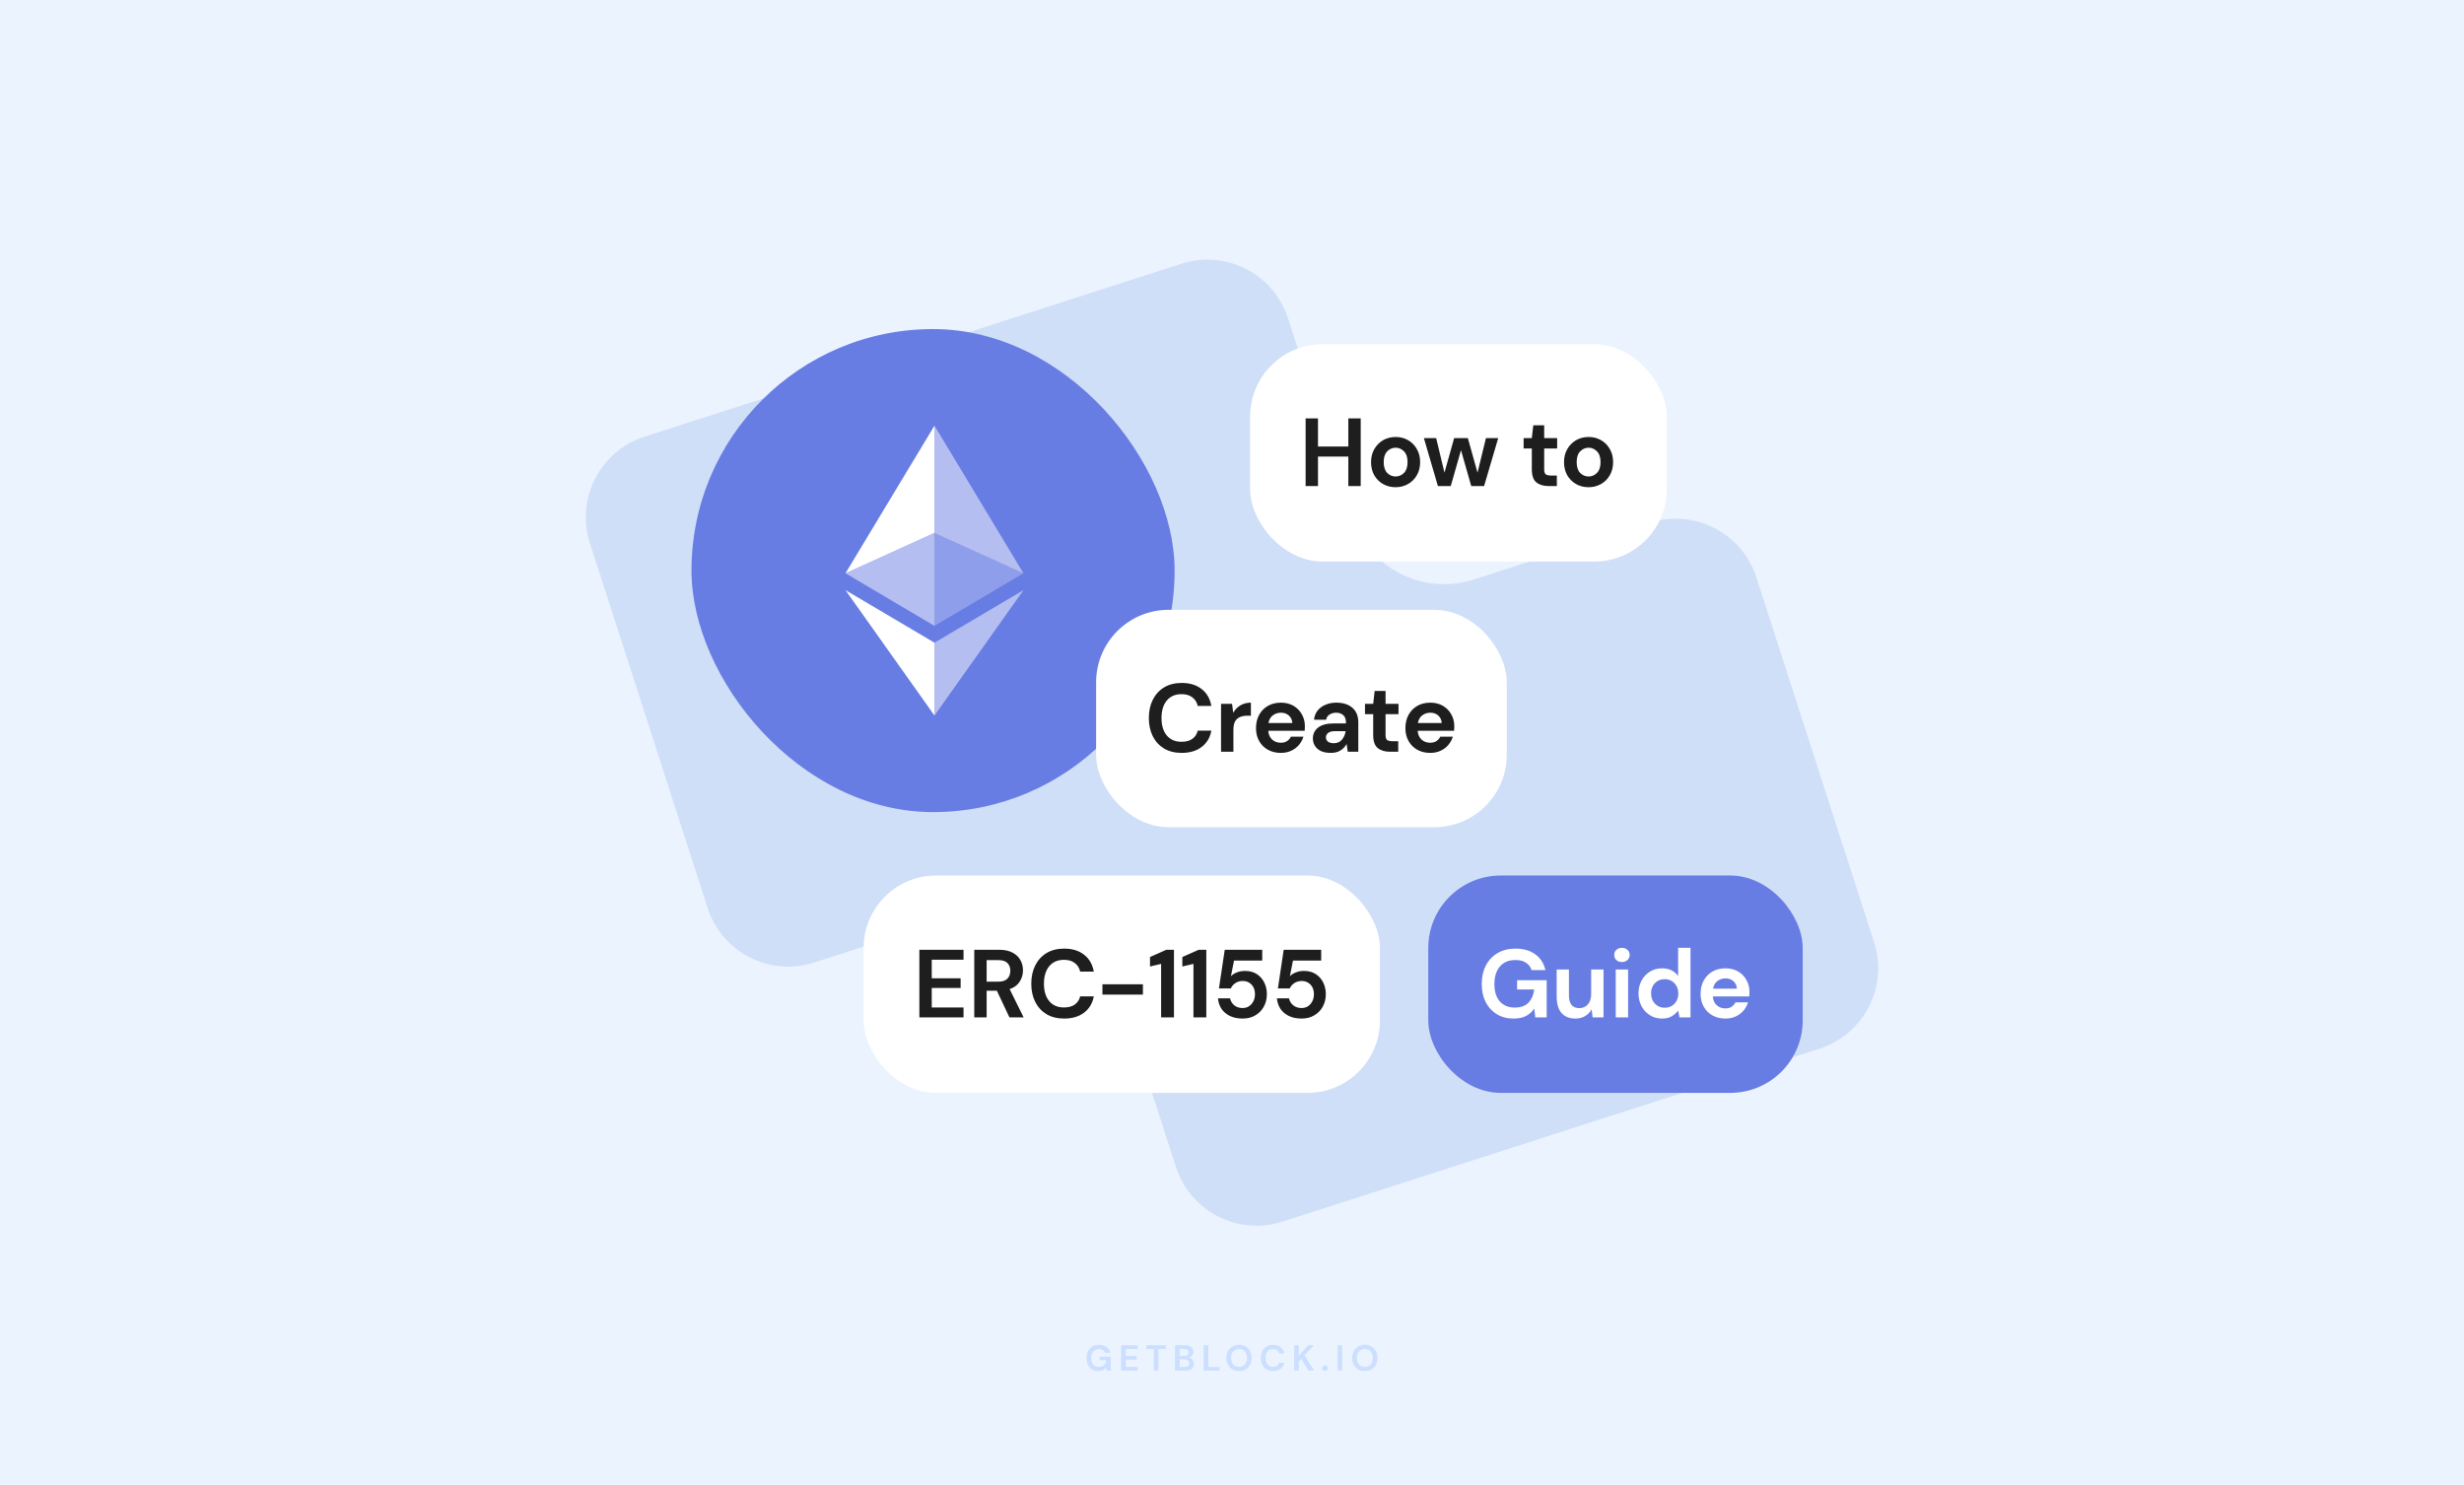 <svg width="816" height="492" viewBox="0 0 816 492" fill="none" xmlns="http://www.w3.org/2000/svg">
<rect width="816" height="492" fill="#EBF3FF"/>
<path fill-rule="evenodd" clip-rule="evenodd" d="M213.446 144.638C198.706 149.386 190.608 165.176 195.36 179.905L234.344 300.753C239.096 315.482 254.896 323.574 269.636 318.826L327.928 300.048C344.745 294.631 362.77 303.868 368.194 320.683L389.448 386.568C394.199 401.298 410 409.389 424.74 404.641L602.554 347.362C617.294 342.614 625.392 326.824 620.64 312.095L581.656 191.247C576.904 176.518 561.104 168.426 546.364 173.174L488.072 191.952C471.255 197.369 453.23 188.132 447.806 171.317L426.552 105.432C421.801 90.702 406 82.611 391.26 87.359L213.446 144.638Z" fill="#CFDFF8"/>
<path opacity="0.16" d="M363.747 454.144C362.955 454.144 362.263 453.964 361.671 453.604C361.079 453.244 360.619 452.744 360.291 452.104C359.963 451.456 359.799 450.704 359.799 449.848C359.799 448.984 359.967 448.224 360.303 447.568C360.647 446.904 361.131 446.388 361.755 446.02C362.387 445.644 363.135 445.456 363.999 445.456C364.983 445.456 365.799 445.692 366.447 446.164C367.095 446.636 367.515 447.288 367.707 448.12H365.991C365.863 447.728 365.631 447.424 365.295 447.208C364.959 446.984 364.527 446.872 363.999 446.872C363.159 446.872 362.511 447.14 362.055 447.676C361.599 448.204 361.371 448.932 361.371 449.86C361.371 450.788 361.595 451.508 362.043 452.02C362.499 452.524 363.115 452.776 363.891 452.776C364.651 452.776 365.223 452.572 365.607 452.164C365.999 451.748 366.235 451.204 366.315 450.532H364.191V449.38H367.863V454H366.447L366.327 452.896C366.055 453.296 365.715 453.604 365.307 453.82C364.899 454.036 364.379 454.144 363.747 454.144ZM371.277 454V445.6H376.761V446.836H372.813V449.14H376.401V450.34H372.813V452.764H376.761V454H371.277ZM382.09 454V446.836H379.642V445.6H386.086V446.836H383.626V454H382.09ZM389.144 454V445.6H392.516C393.388 445.6 394.052 445.804 394.508 446.212C394.972 446.612 395.204 447.128 395.204 447.76C395.204 448.288 395.06 448.712 394.772 449.032C394.492 449.344 394.148 449.556 393.74 449.668C394.22 449.764 394.616 450.004 394.928 450.388C395.24 450.764 395.396 451.204 395.396 451.708C395.396 452.372 395.156 452.92 394.676 453.352C394.196 453.784 393.516 454 392.636 454H389.144ZM390.68 449.128H392.288C392.72 449.128 393.052 449.028 393.284 448.828C393.516 448.628 393.632 448.344 393.632 447.976C393.632 447.624 393.516 447.348 393.284 447.148C393.06 446.94 392.72 446.836 392.264 446.836H390.68V449.128ZM390.68 452.752H392.396C392.852 452.752 393.204 452.648 393.452 452.44C393.708 452.224 393.836 451.924 393.836 451.54C393.836 451.148 393.704 450.84 393.44 450.616C393.176 450.392 392.82 450.28 392.372 450.28H390.68V452.752ZM398.634 454V445.6H400.17V452.8H403.89V454H398.634ZM410.338 454.144C409.498 454.144 408.762 453.96 408.13 453.592C407.506 453.224 407.014 452.716 406.654 452.068C406.302 451.412 406.126 450.656 406.126 449.8C406.126 448.944 406.302 448.192 406.654 447.544C407.014 446.888 407.506 446.376 408.13 446.008C408.762 445.64 409.498 445.456 410.338 445.456C411.17 445.456 411.902 445.64 412.534 446.008C413.166 446.376 413.658 446.888 414.01 447.544C414.362 448.192 414.538 448.944 414.538 449.8C414.538 450.656 414.362 451.412 414.01 452.068C413.658 452.716 413.166 453.224 412.534 453.592C411.902 453.96 411.17 454.144 410.338 454.144ZM410.338 452.764C411.138 452.764 411.774 452.5 412.246 451.972C412.726 451.444 412.966 450.72 412.966 449.8C412.966 448.88 412.726 448.156 412.246 447.628C411.774 447.1 411.138 446.836 410.338 446.836C409.538 446.836 408.898 447.1 408.418 447.628C407.938 448.156 407.698 448.88 407.698 449.8C407.698 450.72 407.938 451.444 408.418 451.972C408.898 452.5 409.538 452.764 410.338 452.764ZM421.618 454.144C420.77 454.144 420.042 453.964 419.434 453.604C418.826 453.236 418.358 452.728 418.03 452.08C417.702 451.424 417.538 450.668 417.538 449.812C417.538 448.956 417.702 448.2 418.03 447.544C418.358 446.888 418.826 446.376 419.434 446.008C420.042 445.64 420.77 445.456 421.618 445.456C422.626 445.456 423.45 445.708 424.09 446.212C424.738 446.708 425.142 447.408 425.302 448.312H423.61C423.506 447.856 423.282 447.5 422.938 447.244C422.602 446.98 422.154 446.848 421.594 446.848C420.818 446.848 420.21 447.112 419.77 447.64C419.33 448.168 419.11 448.892 419.11 449.812C419.11 450.732 419.33 451.456 419.77 451.984C420.21 452.504 420.818 452.764 421.594 452.764C422.154 452.764 422.602 452.644 422.938 452.404C423.282 452.156 423.506 451.816 423.61 451.384H425.302C425.142 452.248 424.738 452.924 424.09 453.412C423.45 453.9 422.626 454.144 421.618 454.144ZM428.582 454V445.6H430.118V448.996L433.226 445.6H435.122L432.026 448.936L435.206 454H433.322L430.922 450.112L430.118 450.988V454H428.582ZM438.802 454.084C438.522 454.084 438.29 453.996 438.106 453.82C437.93 453.644 437.842 453.432 437.842 453.184C437.842 452.928 437.93 452.712 438.106 452.536C438.29 452.36 438.522 452.272 438.802 452.272C439.082 452.272 439.31 452.36 439.486 452.536C439.67 452.712 439.762 452.928 439.762 453.184C439.762 453.432 439.67 453.644 439.486 453.82C439.31 453.996 439.082 454.084 438.802 454.084ZM442.98 454V445.6H444.516V454H442.98ZM452 454.144C451.16 454.144 450.424 453.96 449.792 453.592C449.168 453.224 448.676 452.716 448.316 452.068C447.964 451.412 447.788 450.656 447.788 449.8C447.788 448.944 447.964 448.192 448.316 447.544C448.676 446.888 449.168 446.376 449.792 446.008C450.424 445.64 451.16 445.456 452 445.456C452.832 445.456 453.564 445.64 454.196 446.008C454.828 446.376 455.32 446.888 455.672 447.544C456.024 448.192 456.2 448.944 456.2 449.8C456.2 450.656 456.024 451.412 455.672 452.068C455.32 452.716 454.828 453.224 454.196 453.592C453.564 453.96 452.832 454.144 452 454.144ZM452 452.764C452.8 452.764 453.436 452.5 453.908 451.972C454.388 451.444 454.628 450.72 454.628 449.8C454.628 448.88 454.388 448.156 453.908 447.628C453.436 447.1 452.8 446.836 452 446.836C451.2 446.836 450.56 447.1 450.08 447.628C449.6 448.156 449.36 448.88 449.36 449.8C449.36 450.72 449.6 451.444 450.08 451.972C450.56 452.5 451.2 452.764 452 452.764Z" fill="#2772F5"/>
<rect x="414" y="114" width="138" height="72" rx="24" fill="white"/>
<path d="M432.382 161V138.6H436.478V147.912H446.526V138.6H450.622V161H446.526V151.24H436.478V161H432.382ZM462.176 161.384C460.64 161.384 459.253 161.032 458.016 160.328C456.8 159.624 455.829 158.653 455.104 157.416C454.4 156.157 454.048 154.707 454.048 153.064C454.048 151.421 454.411 149.981 455.136 148.744C455.861 147.485 456.832 146.504 458.048 145.8C459.285 145.096 460.672 144.744 462.208 144.744C463.723 144.744 465.088 145.096 466.304 145.8C467.541 146.504 468.512 147.485 469.216 148.744C469.941 149.981 470.304 151.421 470.304 153.064C470.304 154.707 469.941 156.157 469.216 157.416C468.512 158.653 467.541 159.624 466.304 160.328C465.067 161.032 463.691 161.384 462.176 161.384ZM462.176 157.832C463.243 157.832 464.171 157.437 464.96 156.648C465.749 155.837 466.144 154.643 466.144 153.064C466.144 151.485 465.749 150.301 464.96 149.512C464.171 148.701 463.253 148.296 462.208 148.296C461.12 148.296 460.181 148.701 459.392 149.512C458.624 150.301 458.24 151.485 458.24 153.064C458.24 154.643 458.624 155.837 459.392 156.648C460.181 157.437 461.109 157.832 462.176 157.832ZM476.188 161L471.548 145.128H475.612L478.364 156.552L481.564 145.128H486.108L489.308 156.552L492.092 145.128H496.156L491.484 161H487.228L483.836 149.128L480.444 161H476.188ZM512.797 161C511.133 161 509.8 160.595 508.797 159.784C507.794 158.973 507.293 157.533 507.293 155.464V148.552H504.573V145.128H507.293L507.773 140.872H511.389V145.128H515.677V148.552H511.389V155.496C511.389 156.264 511.549 156.797 511.869 157.096C512.21 157.373 512.786 157.512 513.597 157.512H515.581V161H512.797ZM526.083 161.384C524.547 161.384 523.161 161.032 521.923 160.328C520.707 159.624 519.737 158.653 519.011 157.416C518.307 156.157 517.955 154.707 517.955 153.064C517.955 151.421 518.318 149.981 519.043 148.744C519.769 147.485 520.739 146.504 521.955 145.8C523.193 145.096 524.579 144.744 526.115 144.744C527.63 144.744 528.995 145.096 530.211 145.8C531.449 146.504 532.419 147.485 533.123 148.744C533.849 149.981 534.211 151.421 534.211 153.064C534.211 154.707 533.849 156.157 533.123 157.416C532.419 158.653 531.449 159.624 530.211 160.328C528.974 161.032 527.598 161.384 526.083 161.384ZM526.083 157.832C527.15 157.832 528.078 157.437 528.867 156.648C529.657 155.837 530.051 154.643 530.051 153.064C530.051 151.485 529.657 150.301 528.867 149.512C528.078 148.701 527.161 148.296 526.115 148.296C525.027 148.296 524.089 148.701 523.299 149.512C522.531 150.301 522.147 151.485 522.147 153.064C522.147 154.643 522.531 155.837 523.299 156.648C524.089 157.437 525.017 157.832 526.083 157.832Z" fill="#1E1E1F"/>
<rect x="229" y="109" width="160" height="160" rx="80" fill="#687DE3"/>
<path opacity="0.5" d="M309.465 176.522L338.93 189.89L309.465 141V176.522Z" fill="white"/>
<path d="M309.466 176.499V141L280 189.89L309.466 176.499Z" fill="white"/>
<path opacity="0.5" d="M309.465 237L338.948 195.478L309.465 212.887L309.465 237Z" fill="white"/>
<path d="M280 195.478L309.466 237V212.886L280 195.478Z" fill="white"/>
<path opacity="0.25" d="M309.465 176.498V207.307L338.93 189.891L309.465 176.498Z" fill="white"/>
<path opacity="0.5" d="M309.465 176.498L280 189.89L309.465 207.307V176.498Z" fill="white"/>
<rect x="363" y="202" width="136" height="72" rx="24" fill="white"/>
<path d="M391.339 249.384C389.077 249.384 387.136 248.904 385.515 247.944C383.893 246.963 382.645 245.608 381.771 243.88C380.896 242.131 380.459 240.115 380.459 237.832C380.459 235.549 380.896 233.533 381.771 231.784C382.645 230.035 383.893 228.669 385.515 227.688C387.136 226.707 389.077 226.216 391.339 226.216C394.027 226.216 396.224 226.888 397.931 228.232C399.659 229.555 400.736 231.421 401.163 233.832H396.651C396.373 232.616 395.776 231.667 394.859 230.984C393.963 230.28 392.768 229.928 391.275 229.928C389.205 229.928 387.584 230.632 386.411 232.04C385.237 233.448 384.651 235.379 384.651 237.832C384.651 240.285 385.237 242.216 386.411 243.624C387.584 245.011 389.205 245.704 391.275 245.704C392.768 245.704 393.963 245.384 394.859 244.744C395.776 244.083 396.373 243.176 396.651 242.024H401.163C400.736 244.328 399.659 246.131 397.931 247.432C396.224 248.733 394.027 249.384 391.339 249.384ZM404.372 249V233.128H408.02L408.404 236.104C408.98 235.08 409.759 234.269 410.74 233.672C411.743 233.053 412.916 232.744 414.26 232.744V237.064H413.108C412.212 237.064 411.412 237.203 410.708 237.48C410.004 237.757 409.45 238.237 409.044 238.92C408.66 239.603 408.468 240.552 408.468 241.768V249H404.372ZM424.171 249.384C422.571 249.384 421.152 249.043 419.915 248.36C418.677 247.677 417.707 246.717 417.003 245.48C416.299 244.243 415.947 242.813 415.947 241.192C415.947 239.549 416.288 238.088 416.971 236.808C417.675 235.528 418.635 234.536 419.851 233.832C421.088 233.107 422.539 232.744 424.203 232.744C425.76 232.744 427.136 233.085 428.331 233.768C429.525 234.451 430.453 235.389 431.115 236.584C431.797 237.757 432.139 239.069 432.139 240.52C432.139 240.755 432.128 241 432.107 241.256C432.107 241.512 432.096 241.779 432.075 242.056H420.011C420.096 243.293 420.523 244.264 421.291 244.968C422.08 245.672 423.029 246.024 424.139 246.024C424.971 246.024 425.664 245.843 426.219 245.48C426.795 245.096 427.221 244.605 427.499 244.008H431.659C431.36 245.011 430.859 245.928 430.155 246.76C429.472 247.571 428.619 248.211 427.595 248.68C426.592 249.149 425.451 249.384 424.171 249.384ZM424.203 236.072C423.2 236.072 422.315 236.36 421.547 236.936C420.779 237.491 420.288 238.344 420.075 239.496H427.979C427.915 238.451 427.531 237.619 426.827 237C426.123 236.381 425.248 236.072 424.203 236.072ZM440.736 249.384C439.37 249.384 438.25 249.171 437.376 248.744C436.501 248.296 435.85 247.709 435.424 246.984C434.997 246.259 434.784 245.459 434.784 244.584C434.784 243.112 435.36 241.917 436.512 241C437.664 240.083 439.392 239.624 441.696 239.624H445.728V239.24C445.728 238.152 445.418 237.352 444.8 236.84C444.181 236.328 443.413 236.072 442.496 236.072C441.664 236.072 440.938 236.275 440.32 236.68C439.701 237.064 439.317 237.64 439.168 238.408H435.168C435.274 237.256 435.658 236.253 436.32 235.4C437.002 234.547 437.877 233.896 438.944 233.448C440.01 232.979 441.205 232.744 442.528 232.744C444.789 232.744 446.57 233.309 447.872 234.44C449.173 235.571 449.824 237.171 449.824 239.24V249H446.336L445.952 246.44C445.482 247.293 444.821 247.997 443.968 248.552C443.136 249.107 442.058 249.384 440.736 249.384ZM441.664 246.184C442.837 246.184 443.744 245.8 444.384 245.032C445.045 244.264 445.461 243.315 445.632 242.184H442.144C441.056 242.184 440.277 242.387 439.808 242.792C439.338 243.176 439.104 243.656 439.104 244.232C439.104 244.851 439.338 245.331 439.808 245.672C440.277 246.013 440.896 246.184 441.664 246.184ZM460.266 249C458.602 249 457.268 248.595 456.266 247.784C455.263 246.973 454.762 245.533 454.762 243.464V236.552H452.042V233.128H454.762L455.242 228.872H458.858V233.128H463.146V236.552H458.858V243.496C458.858 244.264 459.018 244.797 459.338 245.096C459.679 245.373 460.255 245.512 461.066 245.512H463.05V249H460.266ZM473.648 249.384C472.048 249.384 470.63 249.043 469.392 248.36C468.155 247.677 467.184 246.717 466.48 245.48C465.776 244.243 465.424 242.813 465.424 241.192C465.424 239.549 465.766 238.088 466.448 236.808C467.152 235.528 468.112 234.536 469.328 233.832C470.566 233.107 472.016 232.744 473.68 232.744C475.238 232.744 476.614 233.085 477.808 233.768C479.003 234.451 479.931 235.389 480.592 236.584C481.275 237.757 481.616 239.069 481.616 240.52C481.616 240.755 481.606 241 481.584 241.256C481.584 241.512 481.574 241.779 481.552 242.056H469.488C469.574 243.293 470 244.264 470.768 244.968C471.558 245.672 472.507 246.024 473.616 246.024C474.448 246.024 475.142 245.843 475.696 245.48C476.272 245.096 476.699 244.605 476.976 244.008H481.136C480.838 245.011 480.336 245.928 479.632 246.76C478.95 247.571 478.096 248.211 477.072 248.68C476.07 249.149 474.928 249.384 473.648 249.384ZM473.68 236.072C472.678 236.072 471.792 236.36 471.024 236.936C470.256 237.491 469.766 238.344 469.552 239.496H477.456C477.392 238.451 477.008 237.619 476.304 237C475.6 236.381 474.726 236.072 473.68 236.072Z" fill="#1E1E1F"/>
<rect x="473" y="290" width="124" height="72" rx="24" fill="#687DE3"/>
<path d="M501.233 337.384C499.121 337.384 497.276 336.904 495.697 335.944C494.118 334.984 492.892 333.651 492.017 331.944C491.142 330.216 490.705 328.211 490.705 325.928C490.705 323.624 491.153 321.597 492.049 319.848C492.966 318.077 494.257 316.701 495.921 315.72C497.606 314.717 499.601 314.216 501.905 314.216C504.529 314.216 506.705 314.845 508.433 316.104C510.161 317.363 511.281 319.101 511.793 321.32H507.217C506.876 320.275 506.257 319.464 505.361 318.888C504.465 318.291 503.313 317.992 501.905 317.992C499.665 317.992 497.937 318.707 496.721 320.136C495.505 321.544 494.897 323.485 494.897 325.96C494.897 328.435 495.494 330.355 496.689 331.72C497.905 333.064 499.548 333.736 501.617 333.736C503.644 333.736 505.169 333.192 506.193 332.104C507.238 330.995 507.868 329.544 508.081 327.752H502.417V324.68H512.209V337H508.433L508.113 334.056C507.388 335.123 506.481 335.944 505.393 336.52C504.305 337.096 502.918 337.384 501.233 337.384ZM521.727 337.384C519.743 337.384 518.207 336.765 517.119 335.528C516.052 334.291 515.519 332.477 515.519 330.088V321.128H519.583V329.704C519.583 331.069 519.86 332.115 520.415 332.84C520.97 333.565 521.844 333.928 523.039 333.928C524.17 333.928 525.098 333.523 525.823 332.712C526.57 331.901 526.943 330.771 526.943 329.32V321.128H531.039V337H527.423L527.103 334.312C526.612 335.251 525.898 335.997 524.959 336.552C524.042 337.107 522.964 337.384 521.727 337.384ZM537.132 318.664C536.385 318.664 535.766 318.44 535.276 317.992C534.806 317.544 534.572 316.979 534.572 316.296C534.572 315.613 534.806 315.059 535.276 314.632C535.766 314.184 536.385 313.96 537.132 313.96C537.878 313.96 538.486 314.184 538.956 314.632C539.446 315.059 539.692 315.613 539.692 316.296C539.692 316.979 539.446 317.544 538.956 317.992C538.486 318.44 537.878 318.664 537.132 318.664ZM535.084 337V321.128H539.18V337H535.084ZM550.431 337.384C548.938 337.384 547.604 337.021 546.431 336.296C545.258 335.571 544.33 334.579 543.647 333.32C542.964 332.061 542.623 330.632 542.623 329.032C542.623 327.432 542.964 326.013 543.647 324.776C544.33 323.517 545.258 322.536 546.431 321.832C547.604 321.107 548.938 320.744 550.431 320.744C551.626 320.744 552.671 320.968 553.567 321.416C554.463 321.864 555.188 322.493 555.743 323.304V313.96H559.839V337H556.191L555.743 334.728C555.231 335.432 554.548 336.051 553.695 336.584C552.863 337.117 551.775 337.384 550.431 337.384ZM551.295 333.8C552.618 333.8 553.695 333.363 554.527 332.488C555.38 331.592 555.807 330.451 555.807 329.064C555.807 327.677 555.38 326.547 554.527 325.672C553.695 324.776 552.618 324.328 551.295 324.328C549.994 324.328 548.916 324.765 548.063 325.64C547.21 326.515 546.783 327.645 546.783 329.032C546.783 330.419 547.21 331.56 548.063 332.456C548.916 333.352 549.994 333.8 551.295 333.8ZM571.402 337.384C569.802 337.384 568.383 337.043 567.146 336.36C565.909 335.677 564.938 334.717 564.234 333.48C563.53 332.243 563.178 330.813 563.178 329.192C563.178 327.549 563.519 326.088 564.202 324.808C564.906 323.528 565.866 322.536 567.082 321.832C568.319 321.107 569.77 320.744 571.434 320.744C572.991 320.744 574.367 321.085 575.562 321.768C576.757 322.451 577.685 323.389 578.346 324.584C579.029 325.757 579.37 327.069 579.37 328.52C579.37 328.755 579.359 329 579.338 329.256C579.338 329.512 579.327 329.779 579.306 330.056H567.242C567.327 331.293 567.754 332.264 568.522 332.968C569.311 333.672 570.261 334.024 571.37 334.024C572.202 334.024 572.895 333.843 573.45 333.48C574.026 333.096 574.453 332.605 574.73 332.008H578.89C578.591 333.011 578.09 333.928 577.386 334.76C576.703 335.571 575.85 336.211 574.826 336.68C573.823 337.149 572.682 337.384 571.402 337.384ZM571.434 324.072C570.431 324.072 569.546 324.36 568.778 324.936C568.01 325.491 567.519 326.344 567.306 327.496H575.21C575.146 326.451 574.762 325.619 574.058 325C573.354 324.381 572.479 324.072 571.434 324.072Z" fill="white"/>
<rect x="286" y="290" width="171" height="72" rx="24" fill="white"/>
<path d="M304.468 337V314.6H319.092V317.896H308.564V324.04H318.132V327.24H308.564V333.704H319.092V337H304.468ZM322.648 337V314.6H330.872C332.664 314.6 334.136 314.909 335.288 315.528C336.461 316.125 337.336 316.947 337.912 317.992C338.488 319.016 338.776 320.157 338.776 321.416C338.776 322.781 338.413 324.029 337.688 325.16C336.984 326.291 335.875 327.112 334.36 327.624L339 337H334.296L330.136 328.168H326.744V337H322.648ZM326.744 325.16H330.616C331.981 325.16 332.984 324.829 333.624 324.168C334.264 323.507 334.584 322.632 334.584 321.544C334.584 320.477 334.264 319.624 333.624 318.984C333.005 318.344 331.992 318.024 330.584 318.024H326.744V325.16ZM352.409 337.384C350.148 337.384 348.207 336.904 346.585 335.944C344.964 334.963 343.716 333.608 342.841 331.88C341.967 330.131 341.529 328.115 341.529 325.832C341.529 323.549 341.967 321.533 342.841 319.784C343.716 318.035 344.964 316.669 346.585 315.688C348.207 314.707 350.148 314.216 352.409 314.216C355.097 314.216 357.295 314.888 359.001 316.232C360.729 317.555 361.807 319.421 362.233 321.832H357.721C357.444 320.616 356.847 319.667 355.929 318.984C355.033 318.28 353.839 317.928 352.345 317.928C350.276 317.928 348.655 318.632 347.481 320.04C346.308 321.448 345.721 323.379 345.721 325.832C345.721 328.285 346.308 330.216 347.481 331.624C348.655 333.011 350.276 333.704 352.345 333.704C353.839 333.704 355.033 333.384 355.929 332.744C356.847 332.083 357.444 331.176 357.721 330.024H362.233C361.807 332.328 360.729 334.131 359.001 335.432C357.295 336.733 355.097 337.384 352.409 337.384ZM365.091 329.448V326.024H378.499V329.448H365.091ZM384.526 337V319.272L380.846 320.136V317L386.254 314.6H388.782V337H384.526ZM395.237 337V319.272L391.557 320.136V317L396.965 314.6H399.493V337H395.237ZM411.549 337.384C409.906 337.384 408.487 337.096 407.293 336.52C406.119 335.944 405.191 335.155 404.509 334.152C403.847 333.128 403.463 331.976 403.357 330.696H407.357C407.549 331.613 408.018 332.381 408.765 333C409.511 333.597 410.439 333.896 411.549 333.896C412.743 333.896 413.714 333.459 414.461 332.584C415.229 331.709 415.613 330.621 415.613 329.32C415.613 327.976 415.229 326.909 414.461 326.12C413.714 325.331 412.765 324.936 411.613 324.936C410.653 324.936 409.821 325.171 409.117 325.64C408.413 326.109 407.911 326.696 407.613 327.4H403.677L405.597 314.6H418.013V318.184H408.669L407.645 323.368C408.114 322.856 408.754 322.44 409.565 322.12C410.375 321.779 411.282 321.608 412.285 321.608C413.885 321.608 415.218 321.971 416.285 322.696C417.351 323.4 418.162 324.339 418.717 325.512C419.271 326.664 419.549 327.923 419.549 329.288C419.549 330.845 419.207 332.232 418.525 333.448C417.863 334.664 416.925 335.624 415.709 336.328C414.514 337.032 413.127 337.384 411.549 337.384ZM431.072 337.384C429.43 337.384 428.011 337.096 426.816 336.52C425.643 335.944 424.715 335.155 424.032 334.152C423.371 333.128 422.987 331.976 422.88 330.696H426.88C427.072 331.613 427.542 332.381 428.288 333C429.035 333.597 429.963 333.896 431.072 333.896C432.267 333.896 433.238 333.459 433.984 332.584C434.752 331.709 435.136 330.621 435.136 329.32C435.136 327.976 434.752 326.909 433.984 326.12C433.238 325.331 432.288 324.936 431.136 324.936C430.176 324.936 429.344 325.171 428.64 325.64C427.936 326.109 427.435 326.696 427.136 327.4H423.2L425.12 314.6H437.536V318.184H428.192L427.168 323.368C427.638 322.856 428.278 322.44 429.088 322.12C429.899 321.779 430.806 321.608 431.808 321.608C433.408 321.608 434.742 321.971 435.808 322.696C436.875 323.4 437.686 324.339 438.24 325.512C438.795 326.664 439.072 327.923 439.072 329.288C439.072 330.845 438.731 332.232 438.048 333.448C437.387 334.664 436.448 335.624 435.232 336.328C434.038 337.032 432.651 337.384 431.072 337.384Z" fill="#1E1E1F"/>
</svg>
